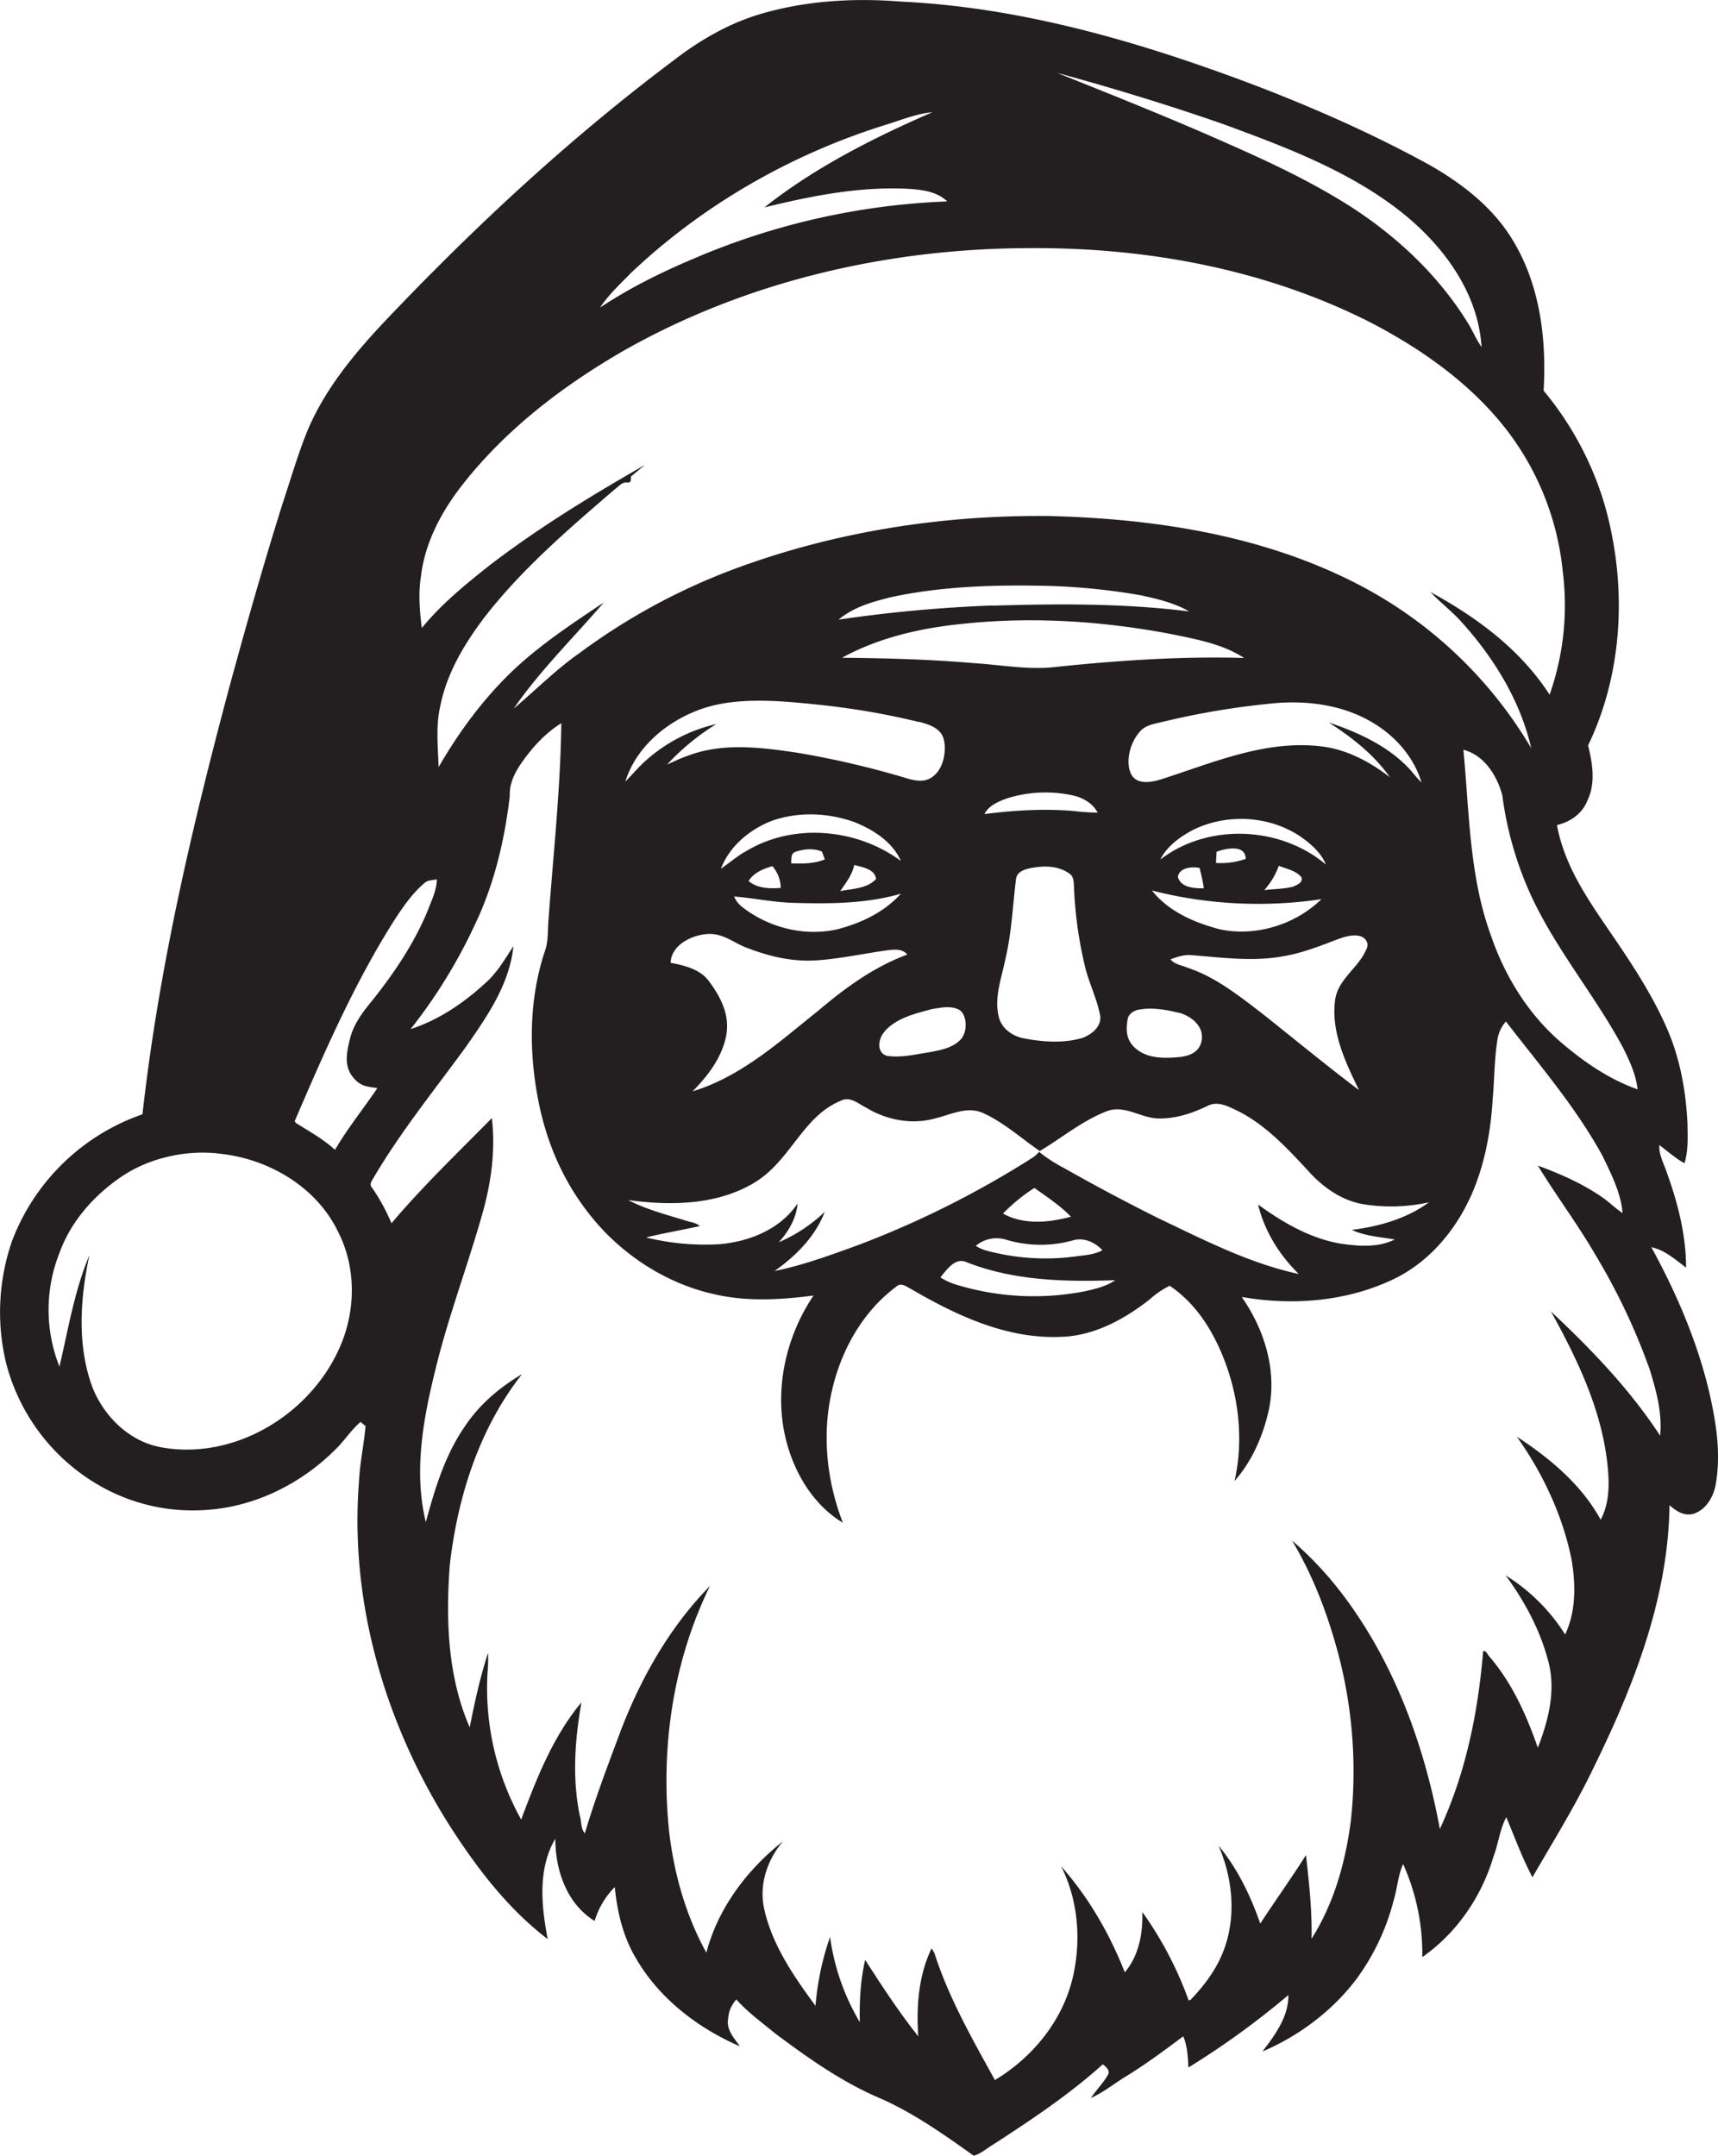 <svg id="Layer_1" data-name="Layer 1" xmlns="http://www.w3.org/2000/svg" viewBox="0 0 861 1080"><title>biseeise_Black_SANTA_flat_black_logo_White_background_a7d0e160-2c51-4248-be6c-36d1a3e101e0</title><path d="M856.7,697.8c-6-25.6-16.5-50-29.1-73,6.8,1.4,12,6.2,17.4,10.2,0-16-4-31.9-9.4-46.9-1.5-4.8-4.3-9.4-4-14.5,4.1,3.1,8,6.6,12.6,9.1,2-6.5,1.6-13.3,1.5-19.9-0.8-16.8-3.9-33.6-10.9-49-5.9-13.2-13.5-25.5-21.5-37.5-13.1-19.8-28.7-39.1-33-63,6.6-1.5,12.7-5.7,15.2-12.2,4.3-8.7,2.6-18.7.4-27.7,17.8-37,19.5-80.6,8.5-119.8a160.4,160.4,0,0,0-30.8-57.9c1.5-25.5-1.7-52.3-15-74.6-9.9-16.9-25.8-29.2-42.6-38.7-28.3-15.5-57.8-28.5-87.9-40C571.3,21,512.3,3.7,451.6.8,428-1.1,403.9.3,381.2,7c-16,4.7-30.6,13.2-43.8,23.4-51.2,38.4-98.4,82.1-142.6,128.5-16.2,17-31.8,35.4-40.9,57.3-4.7,11.7-8.2,23.8-12.2,35.8-9.6,30.5-18.3,61.2-26.7,92C96.2,414.3,79.5,485.6,71.4,558.2A107.5,107.5,0,0,0,6.1,621.5,108.8,108.8,0,0,0,3,682.6a99.3,99.3,0,0,0,49.6,63.1,93.5,93.5,0,0,0,50.6,10.7c24.5-1.5,47.7-13.1,64.9-30.3,4.5-4.3,7.8-9.7,12.6-13.8l2.5,2.1c-0.8,9.3-2.9,18.6-3.3,28-4.8,61.3,13.7,123.1,46.9,174.4,13.2,20.3,28.3,39.8,47.7,54.6-3.2-16.6-5.1-35.1,3.8-50.3,0,15.7,5.7,32.6,19.7,41.2a41.1,41.1,0,0,1,10.1-17c1.2,12.3,4.1,24.7,10.5,35.5,11.6,20.2,31,35.1,52.2,44.3-2.7-3.9-6.4-7.7-6-12.9s1.8-7.6,4.2-10.6c5.8,6.5,13,11.7,19.7,17.2,16.6,12.4,33.7,24.5,53,32.6,16.6,7.4,31.5,18,46.3,28.5,3.7-1,6.6-3.8,9.9-5.7,19-12.3,37.9-24.9,54.8-40.1,1.4,1.2,3.2,2.4,2.9,4.6-2.3,4.5-6.1,8.1-8.9,12.3,6.5-2.9,12-7.5,18-11.1,9.8-6,19-12.9,28.3-19.8,2.1,4.9,2.3,10.3,2.6,15.6a412.8,412.8,0,0,0,50.1-36.3c0.1,10.9-6.7,20-13,28.3,18.2-7.8,34.7-20.1,46.8-35.9a114.6,114.6,0,0,0,19-40c1.8-5.9,2.1-12.3,4.7-18a109.8,109.8,0,0,1,9.6,46.6c17.2-12,29.6-30.1,35.6-50.1,2.5-6.5,3.2-13.8,6.5-20,4.2,10.1,8,20.4,13.1,30.1,10.6-18.3,21.8-36.3,30.9-55.4,20.1-40.9,37.2-84.9,37.8-131,3.3,3,7.5,5.7,12.1,4.3,6.6-2.2,10.3-9.1,11.2-15.6C862.5,727.6,860,712.4,856.7,697.8ZM813.5,525c3.2,6.5,6.4,13.3,7.2,20.7-14.2-5-26.7-13.6-38.1-23.3-16.5-14.1-28.3-33.1-35.3-53.5-11-29.9-10.9-62.1-13.9-93.3,10.4,2.6,16.9,13,19.5,22.8a175,175,0,0,0,15,51.5C780.5,476.5,799.7,499.2,813.5,525ZM613.4,62.3c29.9,11,60.3,22.4,86,41.7,22.2,16.7,41.3,41.2,43.1,69.8-2.9-4-4.6-8.6-7.3-12.7-14.7-23.6-35.5-43-58.8-57.9-19.1-12.1-39.6-21.8-60.3-30.9-28.4-12.7-57.4-24.2-86.3-35.8C558,44.2,585.9,52.7,613.4,62.3Zm-298,75.2c36-34.3,80.2-59.8,127.6-74.7,8-2.4,15.9-5.8,24.3-6.6-29.6,12.9-58.8,27.6-84.2,47.7,24.1-5.9,48.8-10.8,73.8-9.2,6.3,0.5,13.1,1.6,17.8,6.2a356.5,356.5,0,0,0-127.6,28.9c-16.1,6.8-31.8,14.6-46.4,24.3C304.8,148,310.2,142.8,315.4,137.6ZM211,288.5c2-16.7,10.2-32.1,20.4-45.2,21.9-28.1,50.6-50,81.3-67.7,61.6-34.9,132.8-51.2,203.4-51.3,58.7-.4,118.3,10.6,170.9,37.3,26.1,13.6,50.8,31.1,68.8,54.7a138.8,138.8,0,0,1,27.4,70,134.7,134.7,0,0,1-6.6,61.7c-14.5-22.5-36.5-38.8-59.7-51.4,4.9,5.2,10.6,9.5,15.4,14.8,16.3,18,29.6,39.5,35.1,63.4a216.3,216.3,0,0,0-91.2-84.3c-46.5-22.9-98.9-30.7-150.3-32-54.2-.6-108.7,8-159.4,27.1a315.1,315.1,0,0,0-76,41.5c-11.8,8.2-22,18.6-33,27.8,13.2-19.1,30-35.5,45.1-53.1-11.9,8-24,15.9-35.1,25-19.6,15.7-35.2,35.9-47.7,57.5-0.3-10.3-1.5-20.7.9-30.8,3.3-16.5,12.2-31.2,22.2-44.4,18.8-24.2,42.1-44.1,65.2-64,1.9-1.3,3.6-3.7,6.1-3.4s1.9-1.8,2-3l7-5.8c-26.9,15.4-53.5,31.6-78.1,50.5-12,9.5-24,19.3-33.7,31.2C210.3,306,209.6,297.2,211,288.5ZM699,620.9c-8.3,4.2-18.2,3.4-27.1,2.1-15.3-2.6-29-10.6-41.4-19.6,3.2,13.3,10.7,25.3,20.4,34.8-24.7-5.3-47.4-17-70.1-27.8q-24.1-12-47.6-25.3a76.6,76.6,0,0,1-12.6-8.2c11.4-6.7,21.6-15.4,34-20.2,8.9-3.5,17.2,3.5,26.1,3.6s17-2.7,24.7-6.4c5.4-2.7,11.2.9,16.1,3.2,13.4,7.1,23.8,18.3,34,29.3,7.2,8.1,16.6,14.9,27.5,16.8a87.4,87.4,0,0,0,33.1-.9c-11.1,8.2-25,12.1-38.6,13.8C684,619.2,691.8,619.7,699,620.9Zm-308.7,1.4c4.9-5.4,8.8-12,9.4-19.4-8.7,13-24.4,19.2-39.5,20.4a123.5,123.5,0,0,1-36.4-3.4c8.9-2.2,17.9-3.7,26.9-5.7-1.8-1.7-4.4-1.9-6.6-2.6-9.9-3.1-20-5.6-29.2-10.4,21,2.8,43.8,2.6,62.6-8.4s24.3-33.3,43.9-41.4c4.6-2.4,8.9,1.6,12.9,3.6,10.1,6.1,22.7,8.5,34.2,5.3,7.7-1.8,15.8-6.2,23.8-2.9,10.6,4.7,19.3,12.7,28.8,19.2a16.3,16.3,0,0,1-3.4,3.2,478.3,478.3,0,0,1-87.3,43.8c-13.8,5-27.8,10.2-42.2,13.1,10.6-7.5,20.4-17.2,25.1-29.6A77.5,77.5,0,0,1,390.3,622.3ZM696.6,389.4c-10-7.8-21.7-14-34.4-15.5-27.9-3.4-54.3,8.2-80.3,16.5-5,1.6-12.6,2.9-15.2-3s-0.5-15.1,4.4-20.7c2.8-3.5,7.5-4.1,11.6-5.1a394.1,394.1,0,0,1,56.9-9.4c16.4-1.3,33.6,1.1,48,9.6,11.5,6.7,20.9,17.3,24.8,30.1-2.7-2.4-4.7-5.5-7.3-8-10.7-10.8-25-17.2-39.2-22C677.4,369.3,688.5,377.9,696.6,389.4ZM681.1,546.1c-16.7-12.6-32.8-25.9-49.2-38.9-11.3-8.6-22.7-17.7-36.4-22.3-3-1.3-6.7-1.7-8.9-4.3,3.4-1.3,7-2.5,10.8-2.1,15.4,1.2,31,3.4,46.4.4,8.6-1.5,16.7-4.6,24.8-7.7,3.8-1.4,7.7-3,11.8-2.5s6,3.9,4.3,7c-3.9,9.2-14.2,14.8-15.6,25.3C667,517,674.3,532.1,681.1,546.1ZM581.5,430.6c3.5-7,10.4-11.8,17.3-15.3,16.7-7.8,37.3-6.6,52.7,3.6,5.3,3.7,10.5,8.1,13,14.2C641.7,413.8,605.4,412.2,581.5,430.6Zm66,13.7c-4.6,1.1-9.3,1-13.9,1.6a37.3,37.3,0,0,0,7.3-12.2c3.8,1.6,8.4,2.3,11.3,5.7C653.3,442.4,649.5,443.4,647.6,444.4Zm-23.3-14a38.7,38.7,0,0,1-14.8,2c0.1-1.9.2-3.7,0.3-5.6C614.4,424.9,624.3,422.9,624.3,430.3Zm-21,14.7c-4.6,0-11.3-.2-12.9-5.7,0.7-4.7,7-5.3,10.9-4.5C602,438.2,602.9,441.6,603.3,445Zm59.2,5.3c-13.1,12.9-33.1,19.1-51.2,15.2-12.6-3.3-25.6-8.9-33.9-19.4A215.1,215.1,0,0,0,662.5,450.4Zm-71.5,57c5.9,1.7,12.3,6.5,11.4,13.4s-7,8.5-12.1,8.9c-6.8.6-14.5,0.6-20.2-3.7s-5.8-9.7-4.9-15.1c0.3-2.6,2.6-4.2,5-4.9C576.9,504.5,584.1,505.7,590.9,507.4ZM530.1,334c-14,1.8-28-.9-42-1.8-22-1.9-44-2.5-66.1-2.7,18.6-10.2,39.6-14.9,60.5-17,34.8-3.7,70-1.4,104.3,5.1,12.5,2.6,25.8,4.9,36.7,12C592.3,328.7,561.1,330.8,530.1,334ZM503.8,480.7c3.2-13.2,3.7-26.9,5.4-40.4,0.6-4.2,5.4-5.1,8.9-5.7,6-1,12.7-.7,17.8,3,2,1.2,2.2,3.7,2.3,5.8a205.8,205.8,0,0,0,5.4,40.1c1.9,8.4,5.9,16.1,7.6,24.5,1.5,5.8-4,10.3-8.9,12-9.4,2.7-19.5,2-29,.2-5.7-1-11.2-4.8-12.7-10.6C498.1,499.8,501.9,490.2,503.8,480.7Zm-10.4-73c2.3-4.3,7-6.2,11.4-7.8a64.6,64.6,0,0,1,33.5-1.3c4.8,1.2,9.5,4,11.8,8.5-3.9-.1-7.8-0.3-11.7-0.8C523.5,405,508.4,405.9,493.4,407.8ZM355.5,491.8c-4.5-6.3-12.3-8.1-19.4-9.5,0.3-8.9,10.5-13.9,18.4-14.4s13,4.3,19.3,6.7c10.4,4.1,21.5,6.9,32.7,6.6s25.2-3.3,37.7-5.1c3.6-.4,7.9-1.1,10.5,2.1-16.7,6.1-31.1,16.7-44.5,28-19.5,15.6-38.7,33.1-63.1,40.5,7.5-7.6,14.4-16.5,16.7-27.2S361.3,499.7,355.5,491.8Zm42.6-39.5c17.9,0.5,36.1.4,53.4-4.6-8.4,9.3-20.2,14.9-32.2,17.9-16.5,3.6-34.3-1-47.4-11.3a13.3,13.3,0,0,1-4-5.2C378,449.9,387.9,452.1,398.1,452.3Zm-22.9-11c2.6-4.2,7.4-6.1,11.9-7.4a17.3,17.3,0,0,1,4.2,10.9C385.7,445.2,379.7,445.1,375.2,441.4Zm21.3-8.9c0.2-2-.3-4.6,1.9-5.6,4.4-1.5,9.2-2,13.5-.2l1.5,3.9C408.1,432.7,402.2,432.7,396.5,432.5Zm24.7,13.9c2.7-4.1,5.9-8,6.9-13,4,1.1,10.6,2.1,10.9,7.1C434.3,445.3,427.2,445.1,421.2,446.4Zm-48.1-19.5c-4.1,2.5-7.8,5.6-11.8,8.4,4.3-11.3,14.4-19.7,25.5-24,13.3-4.7,28.1-4.1,41.3.6,9.5,3.8,19.1,9.8,23.4,19.5C429.2,414.8,396.9,412,373.1,426.9Zm70.2,89.9c6-6.8,15.3-8.9,23.7-11.2,4.4-.7,9.2-1.8,13.4.2s4.9,11.1.9,15.2-10.1,5.2-15.5,6.2c-7.1,1.1-14.3,2.9-21.4,1.8C439,527.1,440.2,520.2,443.3,516.8Zm54.4-213.4a714.1,714.1,0,0,0-77.4,7.1c7.5-6.4,17.5-9.1,26.9-11.4,25.6-5.4,52-6.1,78.1-5.5a321.8,321.8,0,0,1,46.4,4.7c8.3,1.8,16.8,3.8,24.3,8.1C563.3,302.2,530.4,302.4,497.6,303.4Zm-37,58.3c4.8,1.3,10.7,3.1,12.2,8.5s0.3,14.8-5.5,19c-3.4,2.7-8,2.2-11.9,1.1a452.2,452.2,0,0,0-55.8-13.1c-18.1-2.7-37.5-5.2-55,1.5-3.6,1.2-7,2.9-10.4,4.4a119.8,119.8,0,0,1,24.7-20.3A79.7,79.7,0,0,0,324,380.7c-3.8,3.3-7,7.2-10.6,10.8,5.5-17.6,21.3-30.5,38.3-36.4s37.7-4.2,56.4-2.3S443.3,357.5,460.6,361.7Zm42,246.3a87.6,87.6,0,0,1,15.7-12.8c6.3,4.5,12.9,8.8,18.3,14.4C525.6,612.5,513,613.7,502.6,607.9Zm34.6,13.6c5.5-1.9,11.4.7,15.2,4.8-4.4,2.4-9.4,2.5-14.2,3.2a113.5,113.5,0,0,1-44.6-3.2,21,21,0,0,1-4.7-2.2,16.3,16.3,0,0,1,15.8-2.9A60.3,60.3,0,0,0,537.2,621.5Zm-52.6,10.9c23.5,9.2,49.2,9.8,74.2,8.9-4.4,3.1-9.8,4.3-14.9,5.5a132.9,132.9,0,0,1-65.2-3.4,29.5,29.5,0,0,1-7.5-3.5C474.4,636.1,478.9,629.5,484.6,632.4ZM169.8,676c-15,33-52.7,55.7-89.1,49-15.9-2.9-28.6-15.4-34.4-30.1-7.8-21.2-6.1-44.5-1.5-66.1-7.5,17.8-10.6,37.1-15,55.8a77.1,77.1,0,0,1,.1-57.2c5.7-15.7,17.4-28.8,31.2-38.1s32.9-13.7,50.4-11.2c24,2.9,47.4,16.9,58,39.1C178.8,635.4,178.3,657.6,169.8,676Zm-1.9-100c-5.9-5.4-13-9.3-19.7-13.5l-0.5-.9c14.8-34.4,29.8-68.9,49.9-100.6,4.4-6.7,9-13.5,15.2-18.7,1.7-1.5,4-1.3,6.1-1.8,0,5.2-2.4,10-4.2,14.8-6.8,16.8-17,32-28.3,46.1-4.6,5.6-9.1,11.5-10.9,18.6s-3.1,13.6,1,19.1,8,5.2,12.6,6C182.1,555.5,174.2,565.2,167.9,576ZM832,719.2c-15.2-23.2-34.5-43.3-54.7-62.2,13.5,24.4,26,50.5,28.5,78.7,0.8,8.6.6,17.8-3.6,25.6-9.6-17.6-25.5-30.8-42-41.6,13,18.4,22.9,39.3,27.4,61.5,2.1,12.5,2.3,25.9-3.2,37.6a93.6,93.6,0,0,0-29.8-29.6c9.7,13.2,17.6,28,21.6,44,3.5,14.3-.3,28.9-5.5,42.3-5.6-16.1-12.7-32-23.8-45.1-1.2-1-1.9-3.6-3.6-3.3-2.5,30.5-8.7,61.2-21.7,89.1-7.8-42.2-23-83.8-49.3-118.2a176.1,176.1,0,0,0-24.8-26.3c10.7,17.8,18.1,37.5,23.4,57.6a230.2,230.2,0,0,1,6.2,81.9c-2.6,21-8.4,42.1-19.8,60,0.3-14-1.2-28-2.8-41.9-7.3,11.6-15.4,22.8-22.9,34.3-4.9-14-11.4-27.6-20.9-39,5.8,13.4,8.1,28.4,5.3,42.8s-10.2,24.8-19.3,34.4l-1,.3a181.8,181.8,0,0,0-23.2-44.3c0.3,10.5-1.7,22-8.8,30.2-7.6-19.3-18.1-37.5-31.9-53.1,8.3,16.5,10,35.7,6.3,53.6-4.6,22.6-20,41.8-39.5,53.5-11.3-20.6-23.1-41.1-30.3-63.6l-1.4-2.4c-6.6,13.6-7.7,29.2-6.7,44.1-9.7-12.2-18.2-25.2-26.6-38.3-2.4,10.2-2.9,20.7-2.7,31.2A113.9,113.9,0,0,1,416,970.3a137.9,137.9,0,0,0-7.3,34.5C397.8,990,387,974.4,383,956.3c-2.7-12.2,1.5-24.6,9.4-33.9-17.9,14.1-32.6,33.5-38.4,55.8-10.2-18.5-16.1-39.2-18.6-60.2-4.5-42,1.8-85.5,20.4-123.5-20.2,20.6-34.7,46.2-44.9,73-6.3,16.9-12.7,33.7-17.8,50.9-2.1-2.4-1.6-5.8-2.5-8.7-3.9-18.8-2.5-38.2.8-56.9-14.2,17-22.5,38.1-30.2,58.7a135,135,0,0,1-16.7-76,70.2,70.2,0,0,0,.1-7.5c-4,12.2-6.7,24.7-9.2,37.3-11.1-25.4-12-54-10-81.2,3.9-34.1,14.7-68.4,36.2-95.7-11.4,6.7-21.7,15.5-29,26.7-9.7,14.2-14.7,30.9-19.2,47.4-6.1-25.1-1.4-51.3,4.7-75.9,6.6-27.5,16.9-54,24.4-81.3,3.9-14.7,5.8-30.1,4-45.2-17,17.3-34.6,34.1-50.3,52.7a97.3,97.3,0,0,0-9.8-17.9c-1.6-1.7.2-3.7,1-5.2,13.5-22.9,30.3-43.6,45.9-65,10.7-15.3,22.1-31.6,24-50.7-4.3,6.5-8.2,13.4-14.2,18.6-10.8,9.9-23.3,18.4-37.3,22.9A262.8,262.8,0,0,0,238,463.2c9.7-20.2,14.9-42.4,17.5-64.5-0.4-7.8,4.2-14.5,8.7-20.4s10.4-11.9,17.1-16c-0.4,32.9-4,65.5-6.4,98.3-0.5,5.1,0,10.3-1.6,15.2-8.3,24.4-8.4,51-3.4,76.1s15.8,46.7,32.5,64.5c15.1,15.8,34.8,27.5,56.3,32.1,16.1,3.6,32.7,2.6,49,.5-13.6,20.2-19.5,45.8-14.4,69.7,3.8,17.5,13.5,34.7,29.1,44.1-8.1-21-10.6-44.4-5.4-66.4,4.6-20.1,15.4-39.4,32.1-51.8,2.4-2.5,5.4.1,7.8,1.3,22.7,13.2,47.7,24.9,74.6,23.8,16.6-.4,31.8-8.7,44.6-18.7a45,45,0,0,1,10.1-6.9c15.1,10.1,24.3,26.9,29.7,43.8s6.9,36.2,2.8,54c8.7-9.8,14.2-22.4,17.1-35.2,4.4-19.9-2.1-40.7-13.5-57,25.6,4.5,53.1,2.3,76.7-9.2,18.7-9.2,32.4-26.5,40-45.7,5.6-14.2,8.2-29.3,9.1-44.5,0.9-9.9.8-19.9,2.4-29.7a17.8,17.8,0,0,1,4.2-8.9c16.9,21.9,35.1,43,48.4,67.3,4.4,9.1,9.2,18.5,10.1,28.7-3.5-2.3-6.5-5.3-9.9-7.7-10-7-21.2-11.9-32.6-16.1,9.1,14.9,19.7,29,28.5,44.1a318.4,318.4,0,0,1,27.6,58.1C830.1,696.8,833.1,707.9,832,719.2Z" fill="#231f20"/></svg>